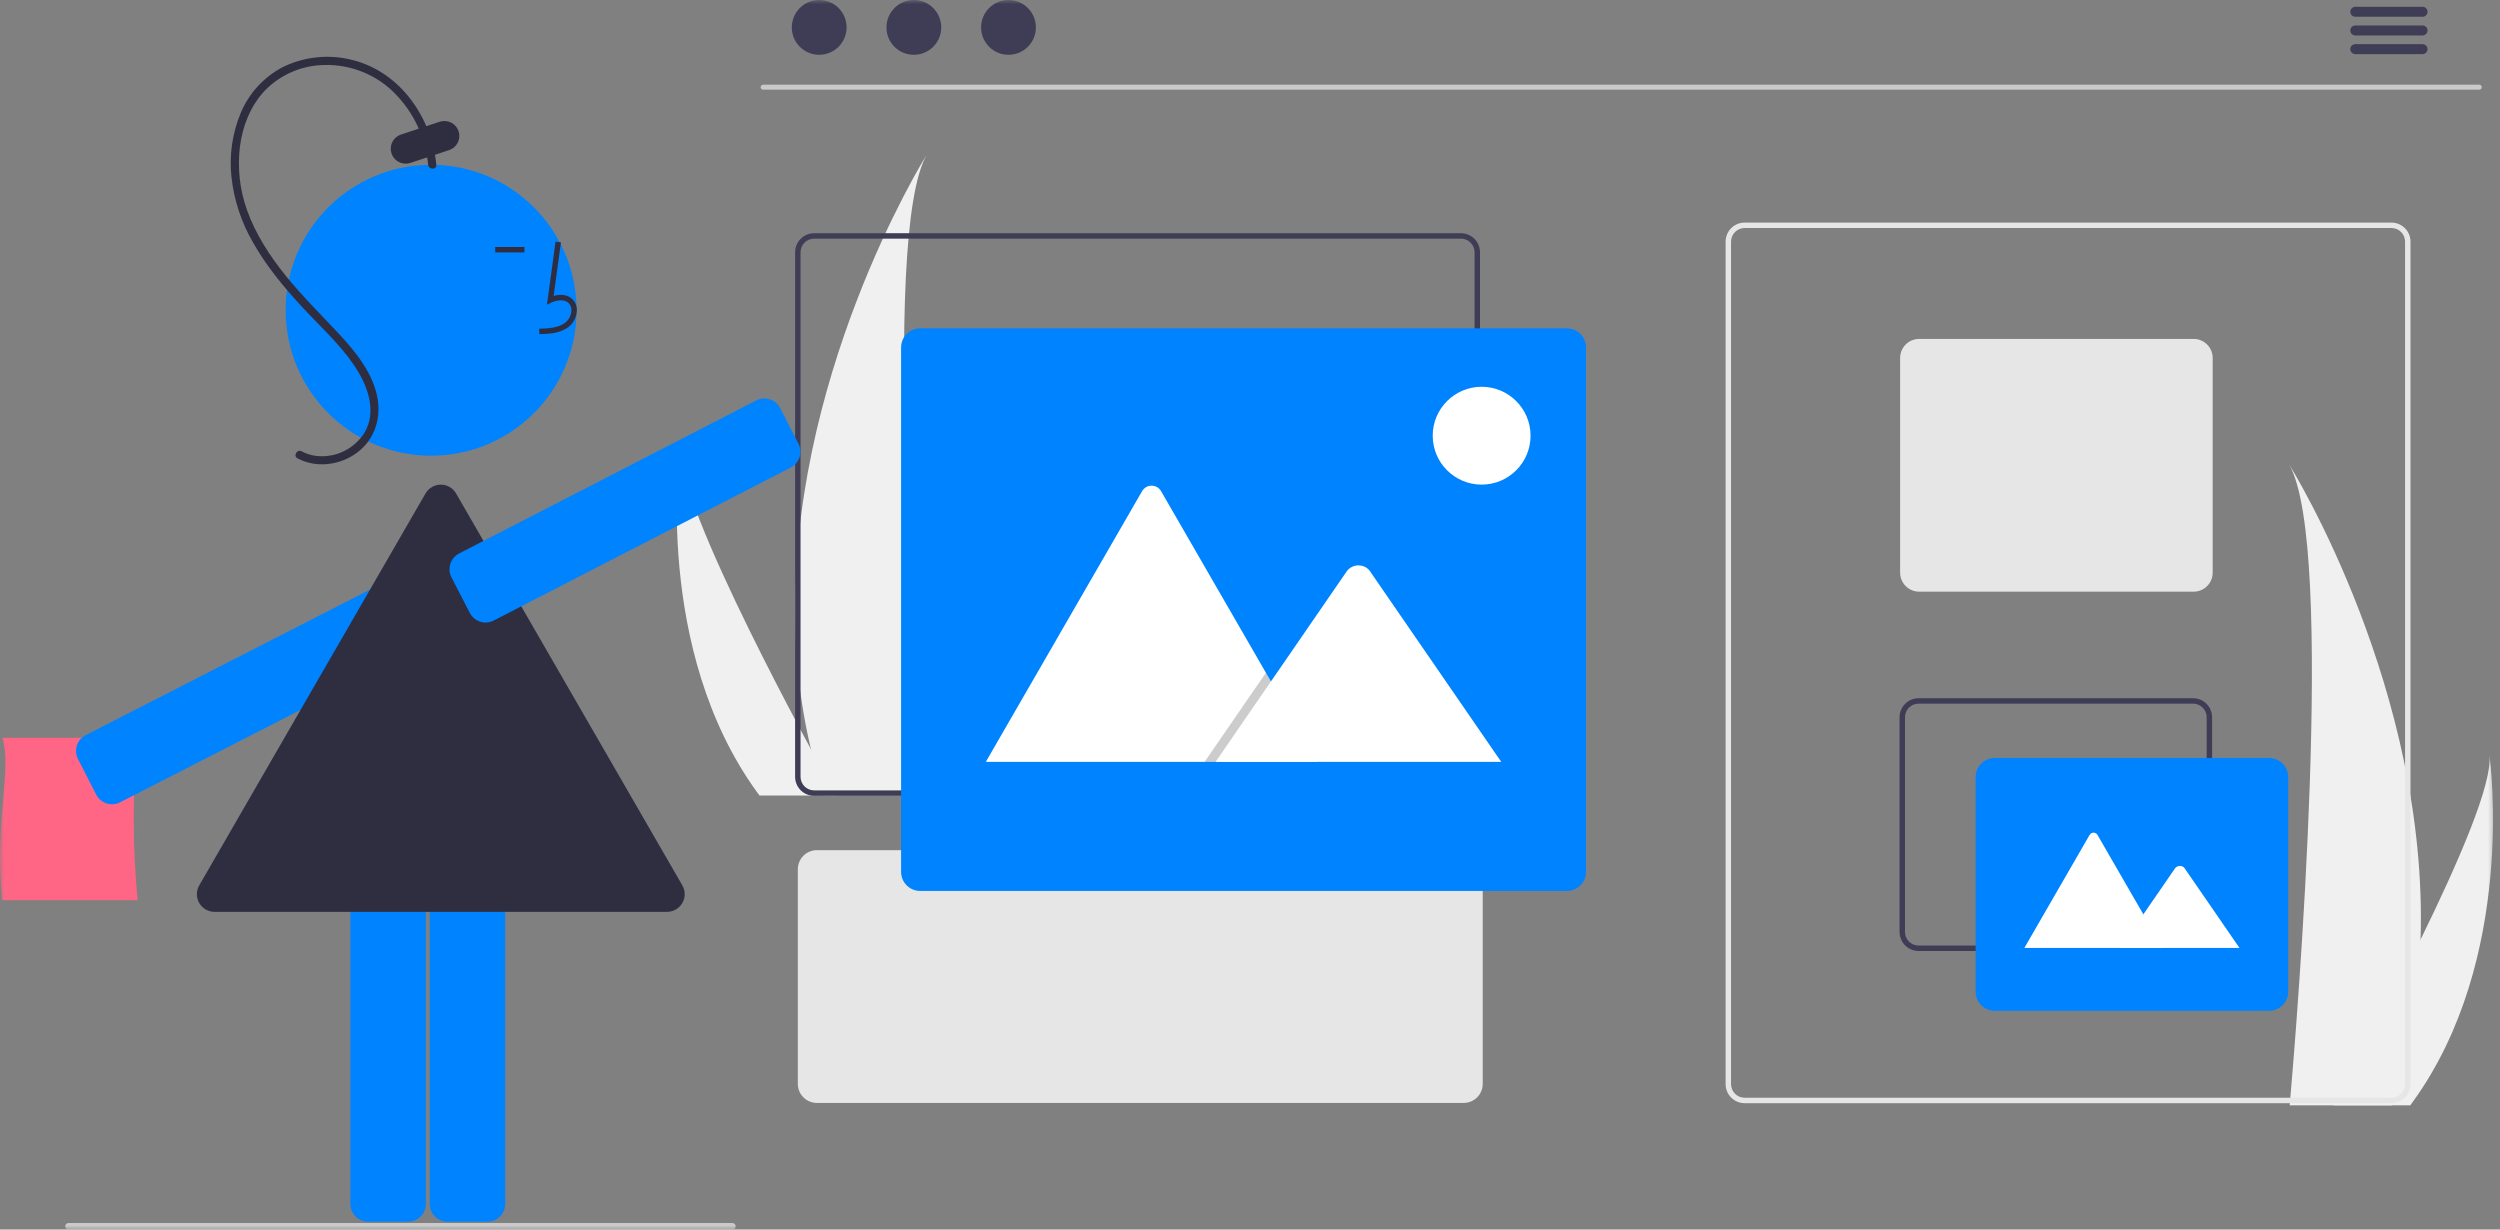 <svg width="305" height="150" viewBox="0 0 305 150" fill="none" xmlns="http://www.w3.org/2000/svg">
<rect x="0" y="0" width="305" height="150" fill="#808080" stroke="none"/>
<mask id="mask0_33_2048" style="mask-type:alpha" maskUnits="userSpaceOnUse" x="0" y="0" width="305" height="150">
<path d="M304.5 0H0V150H304.5V0Z" fill="white"/>
</mask>
<g mask="url(#mask0_33_2048)">
<path d="M295.31 114.62C295.13 121.341 294.004 128.003 291.965 134.409C291.919 134.558 291.87 134.704 291.821 134.853H279.342C279.356 134.72 279.368 134.571 279.382 134.409C280.214 124.843 285.011 66.623 279.275 56.667C279.777 57.475 296.277 84.226 295.31 114.62Z" fill="#F0F0F0"/>
<path d="M294.373 134.409C294.269 134.557 294.16 134.706 294.049 134.853H284.688C284.759 134.726 284.84 134.578 284.936 134.409C286.483 131.617 291.06 123.272 295.31 114.62C299.876 105.323 304.066 95.673 303.714 92.18C303.822 92.969 306.981 116.981 294.373 134.409Z" fill="#F0F0F0"/>
<path d="M295.551 2.045H287.347C287.267 2.045 287.188 2.029 287.114 1.999C287.04 1.968 286.973 1.924 286.916 1.867C286.859 1.811 286.814 1.744 286.784 1.67C286.754 1.596 286.738 1.517 286.738 1.437C286.738 1.357 286.754 1.278 286.784 1.204C286.814 1.13 286.859 1.063 286.916 1.007C286.973 0.95 287.04 0.905 287.114 0.875C287.188 0.844 287.267 0.829 287.347 0.829H295.551C295.631 0.829 295.71 0.844 295.784 0.875C295.858 0.905 295.925 0.95 295.982 1.007C296.039 1.063 296.084 1.13 296.114 1.204C296.144 1.278 296.16 1.357 296.16 1.437C296.16 1.517 296.144 1.596 296.114 1.67C296.084 1.744 296.039 1.811 295.982 1.867C295.925 1.924 295.858 1.968 295.784 1.999C295.71 2.029 295.631 2.045 295.551 2.045Z" fill="#3F3D56"/>
<path d="M295.551 4.324H287.347C287.267 4.324 287.188 4.308 287.114 4.278C287.04 4.247 286.973 4.203 286.916 4.146C286.859 4.09 286.814 4.023 286.784 3.949C286.754 3.875 286.738 3.796 286.738 3.716C286.738 3.636 286.754 3.557 286.784 3.483C286.814 3.409 286.859 3.342 286.916 3.286C286.973 3.229 287.04 3.184 287.114 3.154C287.188 3.124 287.267 3.108 287.347 3.108H295.551C295.631 3.108 295.71 3.124 295.784 3.154C295.858 3.184 295.925 3.229 295.982 3.286C296.039 3.342 296.084 3.409 296.114 3.483C296.144 3.557 296.16 3.636 296.16 3.716C296.16 3.796 296.144 3.875 296.114 3.949C296.084 4.023 296.039 4.09 295.982 4.146C295.925 4.203 295.858 4.247 295.784 4.278C295.71 4.308 295.631 4.324 295.551 4.324Z" fill="#3F3D56"/>
<path d="M295.551 6.603H287.347C287.267 6.603 287.188 6.587 287.114 6.557C287.04 6.526 286.973 6.482 286.916 6.425C286.859 6.369 286.814 6.302 286.784 6.228C286.754 6.154 286.738 6.075 286.738 5.995C286.738 5.915 286.754 5.836 286.784 5.762C286.814 5.688 286.859 5.621 286.916 5.565C286.973 5.508 287.04 5.464 287.114 5.433C287.188 5.403 287.267 5.387 287.347 5.387H295.551C295.631 5.387 295.71 5.403 295.784 5.433C295.858 5.464 295.925 5.508 295.982 5.565C296.039 5.621 296.084 5.688 296.114 5.762C296.144 5.836 296.16 5.915 296.16 5.995C296.16 6.075 296.144 6.154 296.114 6.228C296.084 6.302 296.039 6.369 295.982 6.425C295.925 6.482 295.858 6.526 295.784 6.557C295.71 6.587 295.631 6.603 295.551 6.603Z" fill="#3F3D56"/>
<path opacity="0.2" d="M263.852 115.644H258.112L260.93 111.551L261.133 111.257L261.234 111.109L261.49 111.551L263.852 115.644Z" fill="black"/>
<path d="M272.533 101.812C273.908 101.812 275.023 100.697 275.023 99.322C275.023 97.946 273.908 96.831 272.533 96.831C271.157 96.831 270.042 97.946 270.042 99.322C270.042 100.697 271.157 101.812 272.533 101.812Z" fill="white"/>
<path d="M89.357 150H8.354C8.302 150 8.251 149.99 8.203 149.97C8.155 149.951 8.111 149.921 8.074 149.885C8.037 149.848 8.008 149.804 7.988 149.756C7.968 149.708 7.958 149.657 7.958 149.606C7.958 149.553 7.968 149.502 7.988 149.454C8.008 149.406 8.037 149.363 8.074 149.326C8.111 149.289 8.155 149.26 8.203 149.24C8.251 149.22 8.302 149.21 8.354 149.21H89.357C89.408 149.21 89.46 149.22 89.508 149.24C89.556 149.26 89.6 149.289 89.636 149.326C89.673 149.363 89.702 149.406 89.723 149.454C89.742 149.502 89.753 149.553 89.753 149.606C89.753 149.657 89.742 149.708 89.723 149.756C89.702 149.804 89.673 149.848 89.636 149.885C89.6 149.921 89.556 149.951 89.508 149.97C89.46 149.99 89.408 150 89.357 150Z" fill="#CACACA"/>
<path d="M113.066 18.867C107.33 28.823 112.128 87.043 112.96 96.609C112.973 96.771 112.987 96.919 113 97.053H100.52C100.472 96.904 100.423 96.757 100.376 96.609C98.338 90.203 97.212 83.541 97.032 76.82C96.065 46.426 112.565 19.674 113.066 18.867Z" fill="#F0F0F0"/>
<path d="M82.993 54.381C82.64 57.873 86.829 67.523 91.396 76.82C95.645 85.472 100.223 93.817 101.769 96.609C101.864 96.778 101.947 96.926 102.017 97.053H92.656C92.545 96.906 92.436 96.757 92.332 96.609C79.724 79.181 82.884 55.168 82.993 54.381Z" fill="#F0F0F0"/>
<path d="M302.47 10.939H93.102C93.021 10.939 92.944 10.907 92.887 10.85C92.83 10.793 92.798 10.716 92.798 10.635C92.798 10.555 92.83 10.478 92.887 10.421C92.944 10.364 93.021 10.332 93.102 10.332H302.47C302.55 10.332 302.627 10.364 302.684 10.421C302.741 10.478 302.774 10.555 302.774 10.635C302.774 10.716 302.741 10.793 302.684 10.85C302.627 10.907 302.55 10.939 302.47 10.939Z" fill="#CACACA"/>
<path d="M99.941 6.685C101.788 6.685 103.284 5.189 103.284 3.343C103.284 1.497 101.788 0 99.941 0C98.095 0 96.599 1.497 96.599 3.343C96.599 5.189 98.095 6.685 99.941 6.685Z" fill="#3F3D56"/>
<path d="M111.489 6.685C113.335 6.685 114.832 5.189 114.832 3.343C114.832 1.497 113.335 0 111.489 0C109.642 0 108.146 1.497 108.146 3.343C108.146 5.189 109.642 6.685 111.489 6.685Z" fill="#3F3D56"/>
<path d="M123.036 6.685C124.882 6.685 126.379 5.189 126.379 3.343C126.379 1.497 124.882 0 123.036 0C121.19 0 119.693 1.497 119.693 3.343C119.693 5.189 121.19 6.685 123.036 6.685Z" fill="#3F3D56"/>
<path d="M291.761 134.587H212.845C212.23 134.587 211.64 134.342 211.205 133.907C210.77 133.472 210.525 132.882 210.524 132.266V29.477C210.525 28.862 210.77 28.272 211.205 27.837C211.64 27.402 212.23 27.157 212.845 27.156H291.761C292.376 27.157 292.967 27.402 293.402 27.837C293.837 28.272 294.081 28.862 294.082 29.477V132.266C294.081 132.882 293.837 133.472 293.402 133.907C292.967 134.342 292.376 134.587 291.761 134.587ZM212.845 27.82C212.405 27.82 211.985 27.995 211.673 28.305C211.363 28.616 211.188 29.038 211.187 29.477V132.266C211.188 132.706 211.363 133.127 211.673 133.438C211.985 133.749 212.405 133.924 212.845 133.924H291.761C292.2 133.924 292.622 133.749 292.933 133.438C293.243 133.127 293.418 132.706 293.419 132.266V29.477C293.418 29.038 293.243 28.616 292.933 28.305C292.622 27.995 292.2 27.82 291.761 27.82H212.845Z" fill="#E6E6E6"/>
<path d="M267.626 72.184H234.136C233.521 72.183 232.931 71.939 232.496 71.504C232.061 71.068 231.816 70.478 231.815 69.863V43.668C231.816 43.053 232.061 42.463 232.496 42.028C232.931 41.593 233.521 41.348 234.136 41.347H267.626C268.241 41.348 268.831 41.593 269.266 42.028C269.701 42.463 269.947 43.053 269.947 43.668V69.863C269.947 70.478 269.701 71.068 269.266 71.504C268.831 71.939 268.241 72.183 267.626 72.184Z" fill="#E6E6E6"/>
<path d="M267.556 116.019H234.066C233.451 116.018 232.861 115.774 232.426 115.339C231.991 114.904 231.746 114.313 231.745 113.698V87.503C231.746 86.888 231.991 86.298 232.426 85.863C232.861 85.428 233.451 85.183 234.066 85.183H267.556C268.171 85.183 268.761 85.428 269.196 85.863C269.631 86.298 269.876 86.888 269.876 87.503V113.698C269.876 114.313 269.631 114.904 269.196 115.339C268.761 115.774 268.171 116.018 267.556 116.019ZM234.066 85.846C233.627 85.846 233.205 86.021 232.894 86.332C232.583 86.642 232.408 87.064 232.408 87.503V113.698C232.408 114.138 232.583 114.559 232.894 114.87C233.205 115.18 233.627 115.355 234.066 115.356H267.556C267.995 115.355 268.417 115.18 268.727 114.87C269.038 114.559 269.213 114.138 269.213 113.698V87.503C269.213 87.064 269.038 86.642 268.727 86.332C268.417 86.021 267.995 85.846 267.556 85.846H234.066Z" fill="#3F3D56"/>
<path d="M276.84 123.314H243.35C242.735 123.313 242.145 123.068 241.71 122.633C241.275 122.198 241.03 121.608 241.029 120.993V94.799C241.03 94.183 241.275 93.593 241.71 93.158C242.145 92.723 242.735 92.478 243.35 92.477H276.84C277.455 92.478 278.045 92.723 278.48 93.158C278.915 93.593 279.161 94.183 279.161 94.799V120.993C279.161 121.608 278.915 122.198 278.48 122.633C278.045 123.068 277.455 123.313 276.84 123.314Z" fill="#0083FF"/>
<path d="M263.852 115.644H247.04C247.019 115.645 246.998 115.643 246.977 115.64L254.928 101.866C254.977 101.78 255.047 101.709 255.133 101.66C255.218 101.609 255.314 101.583 255.413 101.583C255.512 101.583 255.608 101.609 255.694 101.66C255.779 101.709 255.849 101.78 255.898 101.866L261.234 111.109L261.49 111.551L263.852 115.644Z" fill="white"/>
<path d="M273.214 115.644H258.672L261.49 111.551L261.692 111.257L265.364 105.923C265.43 105.841 265.511 105.774 265.604 105.726C265.696 105.678 265.797 105.65 265.901 105.644C266.006 105.638 266.109 105.653 266.207 105.69C266.305 105.727 266.393 105.783 266.468 105.857C266.486 105.878 266.504 105.899 266.52 105.923L273.214 115.644Z" fill="white"/>
<path d="M178.571 134.558H99.655C99.04 134.557 98.45 134.312 98.015 133.877C97.579 133.442 97.335 132.852 97.334 132.236V106.042C97.335 105.427 97.579 104.837 98.015 104.402C98.45 103.967 99.04 103.721 99.655 103.721H178.571C179.186 103.721 179.776 103.967 180.211 104.402C180.646 104.837 180.891 105.427 180.892 106.042V132.236C180.891 132.852 180.646 133.442 180.211 133.877C179.776 134.312 179.186 134.557 178.571 134.558Z" fill="#E6E6E6"/>
<path d="M178.24 97.089H99.324C98.708 97.088 98.119 96.844 97.683 96.409C97.248 95.974 97.004 95.383 97.003 94.768V30.773C97.004 30.158 97.248 29.568 97.683 29.133C98.119 28.698 98.708 28.453 99.324 28.452H178.24C178.855 28.453 179.445 28.698 179.88 29.133C180.315 29.568 180.559 30.158 180.56 30.773V94.768C180.559 95.383 180.315 95.974 179.88 96.409C179.445 96.844 178.855 97.088 178.24 97.089ZM99.324 29.116C98.885 29.116 98.463 29.291 98.152 29.602C97.841 29.913 97.667 30.334 97.666 30.773V94.768C97.667 95.208 97.841 95.629 98.152 95.94C98.463 96.25 98.885 96.425 99.324 96.426H178.24C178.679 96.425 179.101 96.25 179.411 95.94C179.722 95.629 179.896 95.208 179.897 94.768V30.773C179.896 30.334 179.722 29.913 179.411 29.602C179.101 29.291 178.679 29.116 178.24 29.116H99.324Z" fill="#3F3D56"/>
<path d="M191.171 108.695H112.256C111.64 108.694 111.05 108.449 110.615 108.014C110.18 107.579 109.935 106.989 109.934 106.373V42.379C109.935 41.763 110.18 41.173 110.615 40.738C111.05 40.303 111.64 40.058 112.256 40.058H191.171C191.786 40.058 192.377 40.303 192.812 40.738C193.247 41.173 193.492 41.763 193.493 42.379V106.373C193.492 106.989 193.247 107.579 192.812 108.014C192.377 108.449 191.786 108.694 191.171 108.695Z" fill="#0083FF"/>
<path d="M160.717 92.945H120.428C120.377 92.945 120.327 92.942 120.278 92.933L139.332 59.927C139.448 59.722 139.617 59.551 139.821 59.432C140.025 59.313 140.258 59.25 140.493 59.25C140.729 59.25 140.962 59.313 141.166 59.432C141.37 59.551 141.539 59.722 141.655 59.927L154.442 82.076L155.055 83.136L160.717 92.945Z" fill="white"/>
<path opacity="0.2" d="M160.717 92.945H146.961L153.713 83.136L154.2 82.43L154.443 82.076L155.056 83.136L160.717 92.945Z" fill="black"/>
<path d="M183.149 92.945H148.303L155.055 83.136L155.541 82.43L164.34 69.647C164.496 69.452 164.691 69.292 164.912 69.177C165.134 69.062 165.377 68.995 165.626 68.98C165.876 68.965 166.125 69.002 166.359 69.09C166.593 69.178 166.805 69.314 166.983 69.49C167.029 69.539 167.071 69.592 167.11 69.647L183.149 92.945Z" fill="white"/>
<path d="M180.759 59.123C184.055 59.123 186.728 56.451 186.728 53.155C186.728 49.859 184.055 47.187 180.759 47.187C177.463 47.187 174.791 49.859 174.791 53.155C174.791 56.451 177.463 59.123 180.759 59.123Z" fill="white"/>
<path d="M16.792 109.827H0.277C-0.756 100.64 1.523 93.792 0.277 90.009H16.792C16.158 96.6 16.158 103.236 16.792 109.827Z" fill="#FF6584"/>
<path d="M52.594 55.596C62.395 55.596 70.34 47.651 70.34 37.85C70.34 28.05 62.395 20.105 52.594 20.105C42.794 20.105 34.849 28.05 34.849 37.85C34.849 47.651 42.794 55.596 52.594 55.596Z" fill="#0083FF"/>
<path d="M49.798 149.044H44.904C44.333 149.043 43.785 148.816 43.381 148.412C42.977 148.008 42.75 147.46 42.749 146.889V106.1C42.75 105.529 42.977 104.981 43.381 104.577C43.785 104.173 44.333 103.946 44.904 103.945H49.798C50.37 103.946 50.917 104.173 51.321 104.577C51.725 104.981 51.953 105.529 51.953 106.1V146.889C51.953 147.46 51.725 148.008 51.321 148.412C50.917 148.816 50.37 149.043 49.798 149.044Z" fill="#0083FF"/>
<path d="M59.478 149.044H54.584C54.013 149.043 53.465 148.816 53.061 148.412C52.657 148.008 52.429 147.46 52.429 146.889V106.1C52.429 105.529 52.657 104.981 53.061 104.577C53.465 104.173 54.013 103.946 54.584 103.945H59.478C60.049 103.946 60.597 104.173 61.001 104.577C61.405 104.981 61.633 105.529 61.633 106.1V146.889C61.633 147.46 61.405 148.008 61.001 148.412C60.597 148.816 60.049 149.043 59.478 149.044Z" fill="#0083FF"/>
<path d="M13.663 98.122C13.437 98.122 13.213 98.087 12.998 98.017C12.729 97.931 12.479 97.792 12.263 97.608C12.047 97.424 11.87 97.2 11.742 96.947L9.512 92.591C9.383 92.339 9.305 92.064 9.282 91.782C9.26 91.5 9.293 91.217 9.38 90.947C9.467 90.677 9.606 90.428 9.789 90.212C9.973 89.997 10.197 89.82 10.449 89.691L46.758 71.106C47.01 70.978 47.285 70.9 47.567 70.877C47.849 70.854 48.133 70.887 48.402 70.974C48.672 71.061 48.921 71.2 49.137 71.384C49.352 71.567 49.53 71.791 49.658 72.043L51.888 76.4C52.149 76.909 52.196 77.5 52.021 78.044C51.845 78.588 51.461 79.04 50.952 79.3L14.643 97.884C14.339 98.04 14.004 98.122 13.663 98.122Z" fill="#0083FF"/>
<path d="M53.231 20.102C52.653 14.346 48.871 8.842 43.096 7.344C40.278 6.596 37.286 6.867 34.648 8.11C32.261 9.315 30.384 11.335 29.358 13.804C28.346 16.247 27.958 18.903 28.23 21.533C28.538 24.408 29.456 27.184 30.922 29.676C32.488 32.437 34.525 34.906 36.663 37.241C38.841 39.619 41.306 41.807 43.139 44.478C44.764 46.846 46.072 50.062 44.469 52.788C43.842 53.788 42.939 54.585 41.87 55.084C40.8 55.584 39.61 55.765 38.44 55.605C37.867 55.518 37.312 55.333 36.8 55.06C36.236 54.759 35.733 55.617 36.298 55.919C38.444 57.065 41.111 56.805 43.138 55.517C45.474 54.032 46.517 51.412 46.079 48.704C45.58 45.616 43.426 42.964 41.359 40.741C39.199 38.419 36.937 36.202 34.937 33.736C32.961 31.299 31.196 28.61 30.139 25.639C29.25 23.157 28.954 20.502 29.273 17.885C29.588 15.385 30.56 12.909 32.304 11.06C33.268 10.067 34.421 9.278 35.697 8.739C36.972 8.201 38.342 7.925 39.726 7.928C42.599 7.891 45.384 8.915 47.548 10.804C49.682 12.713 51.188 15.224 51.868 18.005C52.041 18.694 52.165 19.395 52.236 20.102C52.299 20.733 53.295 20.74 53.231 20.102Z" fill="#2F2E41"/>
<path d="M49.492 19.967C49.058 19.966 48.639 19.812 48.31 19.53C47.98 19.249 47.761 18.859 47.693 18.431C47.624 18.003 47.71 17.565 47.936 17.195C48.161 16.825 48.511 16.547 48.922 16.411L53.645 14.851C54.104 14.7 54.605 14.737 55.037 14.954C55.469 15.172 55.797 15.552 55.948 16.011C56.1 16.471 56.063 16.971 55.845 17.403C55.628 17.835 55.248 18.163 54.788 18.315L50.066 19.874C49.88 19.936 49.687 19.967 49.492 19.967Z" fill="#2F2E41"/>
<path d="M81.377 111.245H26.176C25.797 111.246 25.425 111.147 25.096 110.959C24.768 110.77 24.495 110.498 24.306 110.169C24.116 109.841 24.017 109.469 24.018 109.09C24.018 108.711 24.119 108.339 24.31 108.012L51.91 60.206C52.006 60.04 52.122 59.888 52.257 59.752L52.263 59.747L52.265 59.745C52.567 59.445 52.953 59.243 53.372 59.166C53.4 59.16 53.428 59.155 53.456 59.151C53.562 59.136 53.67 59.128 53.777 59.128C54.156 59.126 54.529 59.225 54.856 59.414C55.184 59.603 55.456 59.877 55.644 60.206L83.244 108.012C83.433 108.34 83.533 108.711 83.533 109.09C83.533 109.468 83.433 109.84 83.244 110.167C83.055 110.495 82.783 110.767 82.455 110.956C82.127 111.145 81.756 111.245 81.377 111.245Z" fill="#2F2E41"/>
<path d="M65.8 40.766L65.781 40.103C67.015 40.068 68.103 39.991 68.92 39.394C69.152 39.215 69.342 38.988 69.478 38.729C69.615 38.47 69.693 38.185 69.71 37.892C69.724 37.714 69.697 37.534 69.63 37.368C69.564 37.201 69.46 37.052 69.327 36.933C68.785 36.474 67.912 36.622 67.276 36.914L66.727 37.166L67.779 29.477L68.436 29.567L67.541 36.108C68.406 35.853 69.207 35.962 69.755 36.426C69.966 36.61 70.131 36.84 70.238 37.099C70.345 37.357 70.391 37.637 70.372 37.916C70.353 38.308 70.248 38.692 70.065 39.04C69.881 39.388 69.624 39.691 69.311 39.929C68.261 40.697 66.896 40.735 65.8 40.766Z" fill="#2F2E41"/>
<path d="M63.984 30.131H60.412V30.794H63.984V30.131Z" fill="#2F2E41"/>
<path d="M58.415 75.788C57.94 75.594 57.55 75.236 57.317 74.78L55.076 70.43C54.815 69.921 54.767 69.33 54.941 68.786C55.115 68.242 55.498 67.789 56.005 67.526L92.267 48.849C92.776 48.588 93.367 48.54 93.91 48.714C94.455 48.888 94.908 49.271 95.17 49.779H95.17L97.411 54.13C97.54 54.381 97.619 54.656 97.642 54.938C97.666 55.22 97.634 55.504 97.548 55.774C97.461 56.043 97.323 56.293 97.14 56.509C96.957 56.725 96.733 56.903 96.481 57.032L60.22 75.71C59.969 75.84 59.694 75.919 59.412 75.942C59.13 75.966 58.846 75.933 58.576 75.846C58.521 75.829 58.468 75.809 58.415 75.788Z" fill="#0083FF"/>
</g>
</svg>

